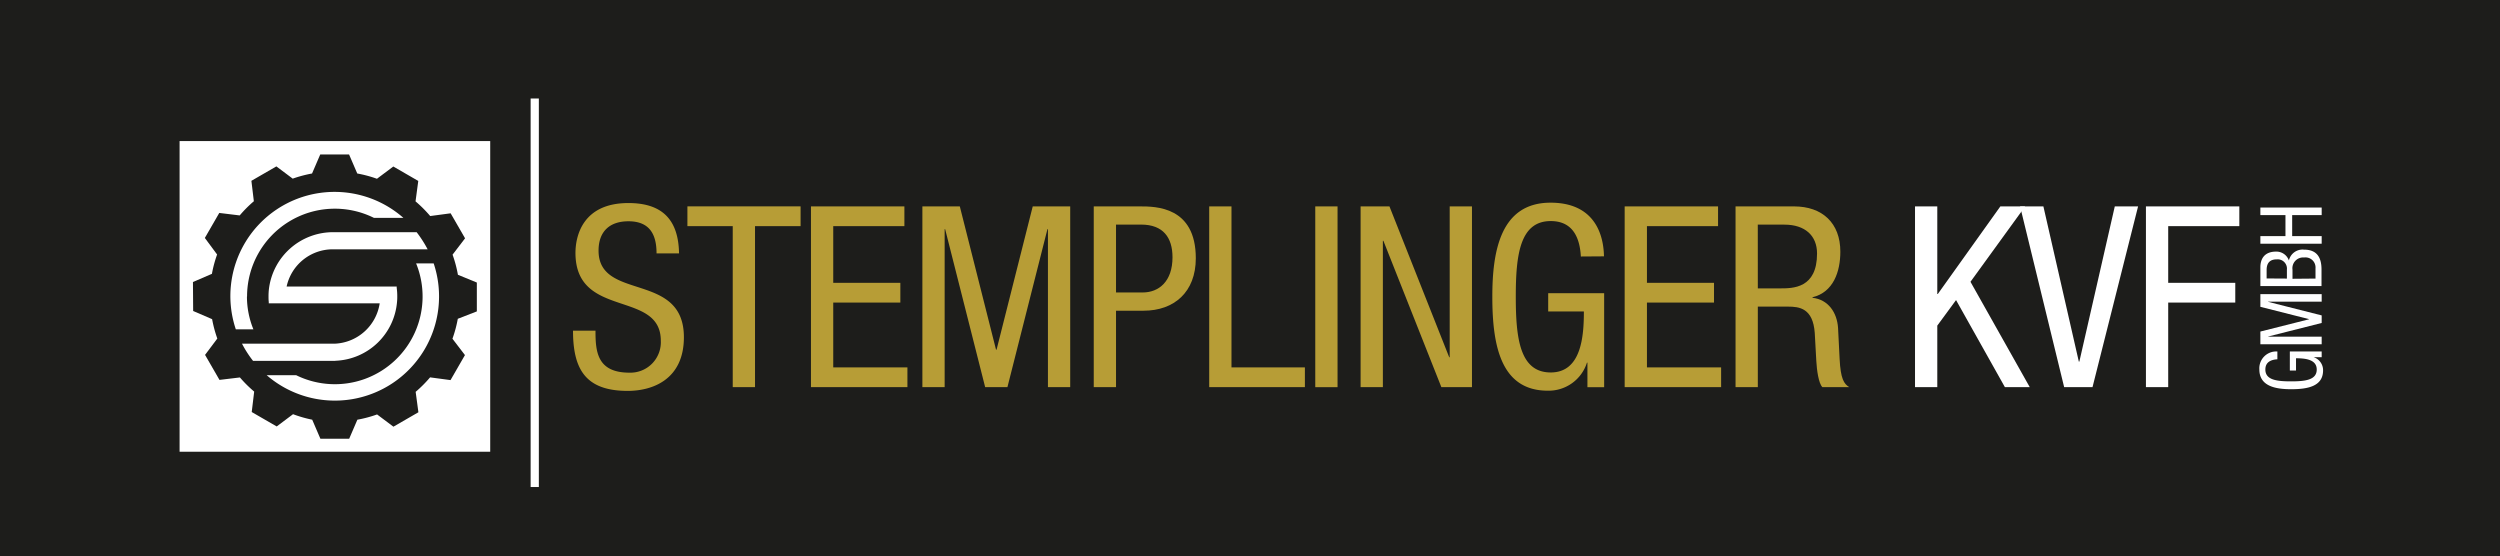 <svg xmlns="http://www.w3.org/2000/svg" xmlns:xlink="http://www.w3.org/1999/xlink" viewBox="0 0 611.68 136.06"><defs><style>.cls-1{fill:none;}.cls-2{fill:#1d1d1b;}.cls-3{fill:#fff;}.cls-4{clip-path:url(#clip-path);}.cls-5{fill:#b79d36;}</style><clipPath id="clip-path" transform="translate(-0.3)"><rect class="cls-1" width="612.28" height="612.28"/></clipPath></defs><g id="Ebene_2" data-name="Ebene 2"><g id="Ebene_1-2" data-name="Ebene 1"><rect class="cls-2" width="611.68" height="136.06"/><rect class="cls-3" x="129.83" y="24.1" width="2.01" height="95.06"/><g class="cls-4"><path class="cls-5" d="M160.94,62c0-4.64-1.68-7.86-6.88-7.86-4.58,0-7.31,2.48-7.31,7.18,0,12.45,20.88,5,20.88,21.19,0,10.22-7.5,13.13-13.75,13.13-10.35,0-13.38-5.33-13.38-14.74H146c0,5,.31,10.28,8.3,10.28a7.45,7.45,0,0,0,7.68-7.81c0-12.51-20.88-5.26-20.88-21.49,0-4.09,1.74-12.2,12.95-12.2,8.42,0,12.26,4.21,12.39,12.32Z" transform="translate(-0.3)"/></g><polygon class="cls-5" points="184.73 94.72 179.28 94.72 179.28 55.33 168.19 55.33 168.19 50.49 195.88 50.49 195.88 55.33 184.73 55.33 184.73 94.72"/><polygon class="cls-5" points="198.42 50.5 221.28 50.5 221.28 55.33 203.87 55.33 203.87 69.2 220.29 69.2 220.29 74.03 203.87 74.03 203.87 89.89 222.02 89.89 222.02 94.72 198.42 94.72 198.42 50.5"/><polygon class="cls-5" points="225.68 50.5 234.84 50.5 243.7 85.56 243.83 85.56 252.68 50.5 261.85 50.5 261.85 94.72 256.4 94.72 256.4 56.07 256.28 56.07 246.49 94.72 241.04 94.72 231.25 56.07 231.13 56.07 231.13 94.72 225.68 94.72 225.68 50.5"/><g class="cls-4"><path class="cls-5" d="M273.36,71.56h6.51c4,0,7.31-2.73,7.31-8.61,0-4.84-2.3-8-7.68-8h-6.14ZM267.91,50.5h11.28c3.84,0,13.69,0,13.69,12.69,0,8.24-5.27,12.83-12.76,12.83h-6.76v18.7h-5.45Z" transform="translate(-0.3)"/></g><polygon class="cls-5" points="295.86 50.5 301.31 50.5 301.31 89.89 319.27 89.89 319.27 94.72 295.86 94.72 295.86 50.5"/><rect class="cls-5" x="321.81" y="50.5" width="5.45" height="44.23"/><polygon class="cls-5" points="332.9 50.5 339.96 50.5 354.58 87.41 354.7 87.41 354.7 50.5 360.15 50.5 360.15 94.72 352.66 94.72 338.48 58.92 338.35 58.92 338.35 94.72 332.9 94.72 332.9 50.5"/><g class="cls-4"><path class="cls-5" d="M387.09,62.76c-.25-4.65-2-8.67-7.37-8.67-7.56,0-8.55,8.3-8.55,18.52s1,18.52,8.55,18.52,8.11-9,8.11-14.93H379.1V71.74h13.69v23H388.7v-6h-.12A9.83,9.83,0,0,1,379,95.59c-11.52,0-13.57-11.09-13.57-23,0-11.15,2-23,14.25-23,12.7,0,13,10.84,13.07,13.13Z" transform="translate(-0.3)"/></g><polygon class="cls-5" points="397.51 50.5 420.36 50.5 420.36 55.33 402.96 55.33 402.96 69.2 419.37 69.2 419.37 74.03 402.96 74.03 402.96 89.89 421.11 89.89 421.11 94.72 397.51 94.72 397.51 50.5"/><g class="cls-4"><path class="cls-5" d="M430.39,70.56h5.39c3.22,0,9.1,0,9.1-8.54,0-4.34-2.91-7.06-8-7.06h-6.5ZM424.94,50.5h14.31c6.93,0,11.33,4.08,11.33,11.08,0,4.83-1.67,9.91-6.81,11.15v.13c3.84.43,6,3.59,6.25,7.37l.38,7.55c.24,4.9,1.05,6.14,2.35,6.94h-6.57c-.93-.93-1.36-4.21-1.48-6.38l-.38-6.87c-.43-6.07-3.77-6.45-6.56-6.45h-7.37v19.7h-5.45Z" transform="translate(-0.3)"/></g><polygon class="cls-3" points="468.55 50.5 474 50.5 474 71.93 474.13 71.93 489.43 50.5 495.5 50.5 482.12 68.95 496.62 94.72 490.54 94.72 478.59 73.42 474 79.67 474 94.72 468.55 94.72 468.55 50.5"/><polygon class="cls-3" points="494.26 50.5 499.96 50.5 508.63 88.47 508.76 88.47 517.43 50.5 523.13 50.5 511.98 94.72 505.04 94.72 494.26 50.5"/><polygon class="cls-3" points="525.05 50.5 547.9 50.5 547.9 55.33 530.5 55.33 530.5 69.2 546.91 69.2 546.91 74.03 530.5 74.03 530.5 94.72 525.05 94.72 525.05 50.5"/><g class="cls-4"><path class="cls-3" d="M557.51,87.91c-1.57.09-2.94.68-2.94,2.5,0,2.57,2.82,2.9,6.28,2.9s6.29-.33,6.29-2.9-3.07-2.75-5.07-2.75v3h-1.51V86h7.79v1.39h-2v0a3.33,3.33,0,0,1,2.34,3.23c0,3.91-3.76,4.61-7.8,4.61-3.78,0-7.79-.7-7.79-4.84A4.13,4.13,0,0,1,557.51,86Z" transform="translate(-0.3)"/></g><polygon class="cls-3" points="553.05 84.23 553.05 81.12 564.95 78.12 564.95 78.08 553.05 75.07 553.05 71.96 568.05 71.96 568.05 73.81 554.94 73.81 554.94 73.85 568.05 77.17 568.05 79.02 554.94 82.34 554.94 82.38 568.05 82.38 568.05 84.23 553.05 84.23"/><g class="cls-4"><path class="cls-3" d="M566.84,68.16V65.64A2.46,2.46,0,0,0,564.07,63,2.64,2.64,0,0,0,561.21,66v2.21Zm-7,0V66a2.28,2.28,0,0,0-2.5-2.54c-1.55,0-2.46.78-2.46,2.59v2.08ZM553.35,70V65.4c0-2,.93-3.84,3.85-3.84a3.23,3.23,0,0,1,3.13,2.18h0a3.42,3.42,0,0,1,3.7-2.66c3,0,4.28,1.72,4.28,4.85V70Z" transform="translate(-0.3)"/></g><polygon class="cls-3" points="568.05 50.78 568.05 52.63 560.83 52.63 560.83 57.77 568.05 57.77 568.05 59.63 553.05 59.63 553.05 57.77 559.19 57.77 559.19 52.63 553.05 52.63 553.05 50.78 568.05 50.78"/><g class="cls-4"><path class="cls-3" d="M82.56,88.26A15.72,15.72,0,0,0,97.44,73.89a12.71,12.71,0,0,0,.06-1.36,15,15,0,0,0-.14-2.13l0-.3H70.43A11.55,11.55,0,0,1,81.63,61h23.3a28.69,28.69,0,0,0-2.69-4.19H81.64A15.81,15.81,0,0,0,66.14,70.4,15.15,15.15,0,0,0,66,72.53c0,.45,0,.89.06,1.36l0,.33H93.2a11.62,11.62,0,0,1-11,9.87H59.51a26.44,26.44,0,0,0,2.7,4.2h20Z" transform="translate(-0.3)"/><path class="cls-3" d="M60.75,72.53A21.48,21.48,0,0,1,91.8,53.31H99A25.49,25.49,0,0,0,58,80.58h4.3a21.23,21.23,0,0,1-1.58-8" transform="translate(-0.3)"/><path class="cls-3" d="M47.51,69l4.64-2a29.66,29.66,0,0,1,1.27-4.73l-3-4.05,3.53-6.12,5,.61a29.84,29.84,0,0,1,3.46-3.47l-.6-5,6.11-3.53,4,3a30.74,30.74,0,0,1,4.73-1.26l2-4.65h7.06l2,4.65a30,30,0,0,1,4.82,1.29l4-3,6.11,3.53-.67,5a31.21,31.21,0,0,1,3.59,3.59l5-.67,3.53,6.12-3.06,4a30.2,30.2,0,0,1,1.31,4.92l4.63,1.9v7.06L112.31,78A29.93,29.93,0,0,1,111,82.88l3.06,4L110.53,93l-5-.67A31.21,31.21,0,0,1,102,95.87l.67,5-6.11,3.53-4-3a30,30,0,0,1-4.82,1.29l-2,4.65H78.69l-2-4.65A30.74,30.74,0,0,1,72,101.34l-4,3-6.11-3.53.6-5A30.55,30.55,0,0,1,59,92.35l-5,.6-3.53-6.12,3-4a30.07,30.07,0,0,1-1.27-4.74l-4.64-2Zm-3.27,41.52h76v-76h-76Z" transform="translate(-0.3)"/><path class="cls-3" d="M102.11,64.45A21.46,21.46,0,0,1,72.76,91.8H65.55a25.49,25.49,0,0,0,40.86-27.35Z" transform="translate(-0.3)"/></g></g></g></svg>